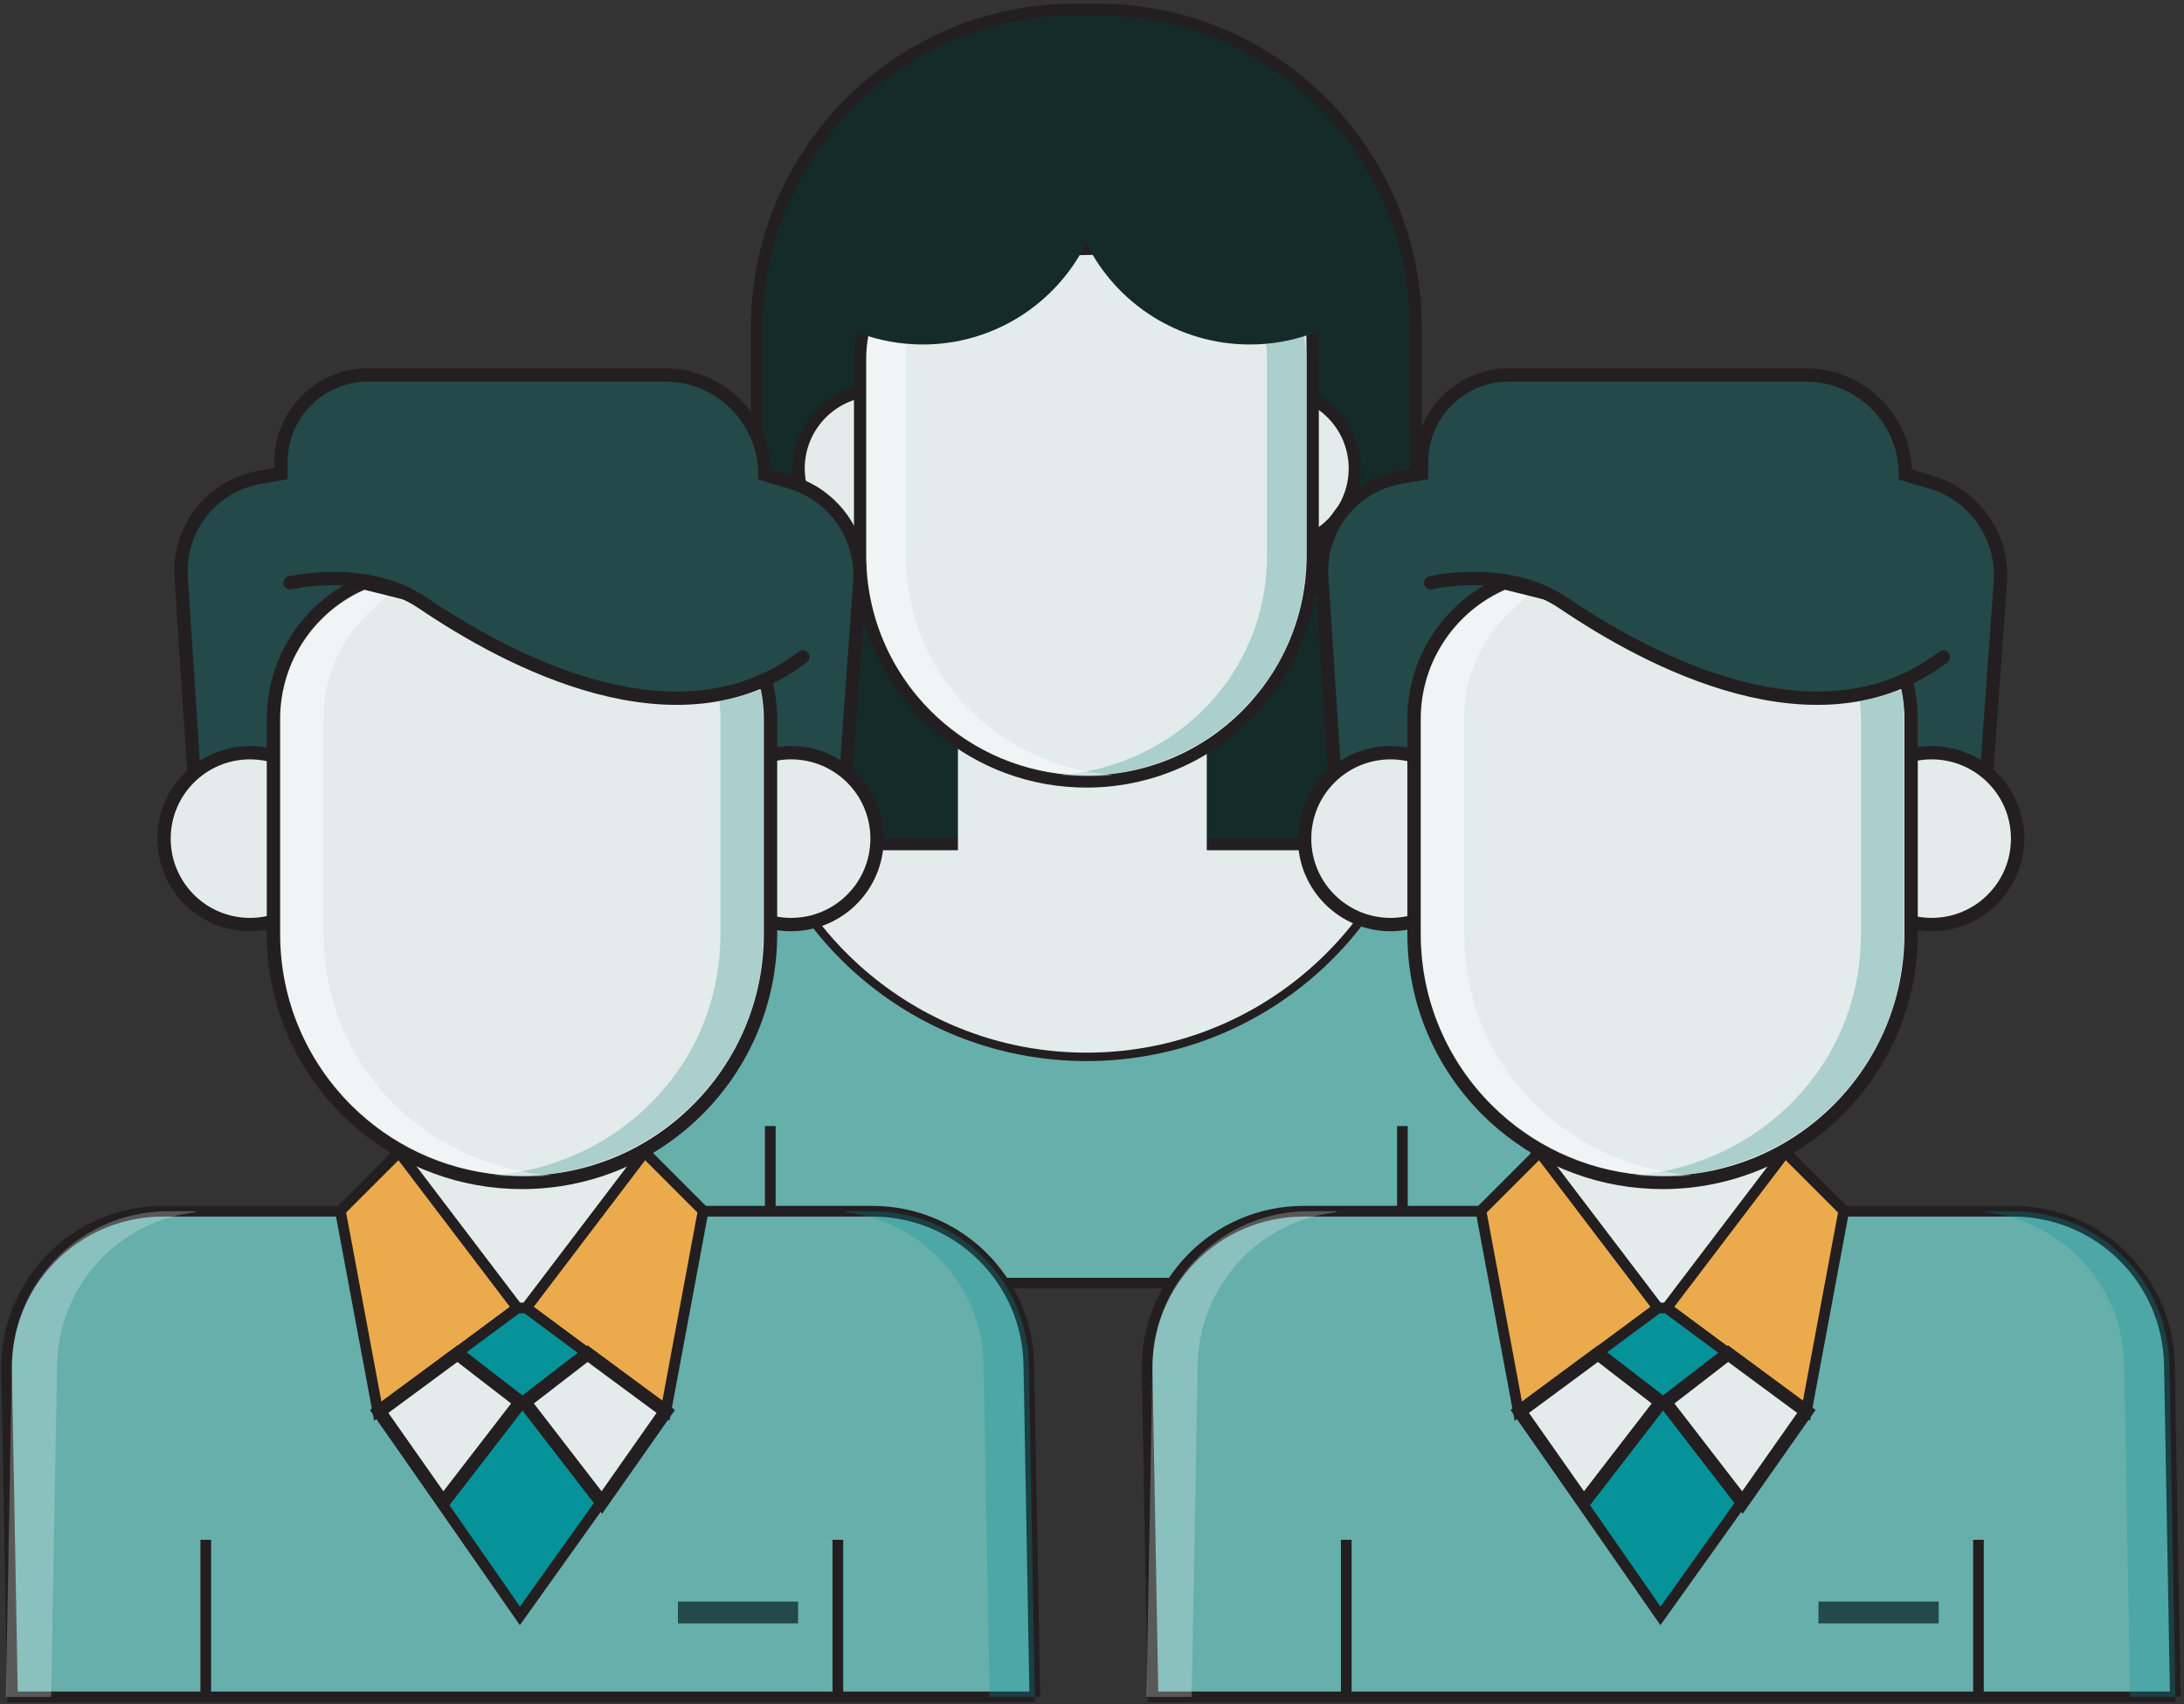 <svg width="542" height="423" viewBox="0 0 542 423" fill="none" xmlns="http://www.w3.org/2000/svg">
<rect x="0" y="0" width="542" height="423" fill="#333333" stroke="none"/>
<path d="M396.921 318.5H143.201L141.741 237.46C141.351 215.75 158.851 197.94 180.561 197.94H356.631C377.791 197.94 395.061 214.9 395.441 236.07L396.921 318.5Z" fill="#66AFAB" stroke="#231F20" stroke-width="2.65" stroke-miterlimit="10"/>
<path d="M352.3 197.94C343.01 234.94 309.53 262.34 269.65 262.34C229.77 262.34 196.28 234.94 187 197.94H352.3Z" fill="#E4EBEB" stroke="#231F20" stroke-width="2.09" stroke-miterlimit="10"/>
<path d="M266.79 2.36H272.4C315.98 2.36 351.37 37.74 351.37 81.33V209.57H187.82V81.33C187.82 37.75 223.2 2.36 266.79 2.36Z" fill="#142B2A" stroke="#231F20" stroke-width="2.94" stroke-miterlimit="10" stroke-linecap="round"/>
<path d="M299.48 177.63H237.73V245.4H299.48V177.63Z" fill="#E4EBEB"/>
<path d="M217.629 135.72C228.36 135.72 237.059 127.021 237.059 116.29C237.059 105.559 228.36 96.86 217.629 96.86C206.898 96.86 198.199 105.559 198.199 116.29C198.199 127.021 206.898 135.72 217.629 135.72Z" fill="#E4EBEB" stroke="#231F20" stroke-width="3.02" stroke-miterlimit="10" stroke-linecap="round"/>
<path d="M316.782 135.72C327.513 135.72 336.212 127.021 336.212 116.29C336.212 105.559 327.513 96.86 316.782 96.86C306.051 96.86 297.352 105.559 297.352 116.29C297.352 127.021 306.051 135.72 316.782 135.72Z" fill="#E4EBEB" stroke="#231F20" stroke-width="3.02" stroke-miterlimit="10" stroke-linecap="round"/>
<path d="M325.781 89.24V137.83C325.781 168.85 300.631 193.99 269.611 193.99C267.981 193.99 266.361 193.92 264.761 193.78C251.181 192.62 238.991 186.64 229.891 177.54C219.731 167.37 213.441 153.33 213.441 137.82V89.23C213.441 75.38 221.861 63.49 233.871 58.42L248.561 62.11L324.831 60.94C325.451 63.49 325.781 86.5 325.781 89.24Z" fill="#E4EBEB" stroke="#231F20" stroke-width="3.02" stroke-miterlimit="10" stroke-linecap="round"/>
<path d="M348.031 279.52V318.81" stroke="#231F20" stroke-width="2.65" stroke-miterlimit="10"/>
<path d="M191.16 279.52V318.81" stroke="#231F20" stroke-width="2.65" stroke-miterlimit="10"/>
<g style="mix-blend-mode:multiply" opacity="0.28">
<path d="M396.919 318.5H385.699L384.219 236.07C383.869 216.39 368.919 200.35 349.809 198.2V197.95H356.629C377.799 197.95 395.059 214.91 395.439 236.07L396.919 318.5Z" fill="#069299"/>
</g>
<path opacity="0.28" d="M141.57 318.5H152.79L154.27 236.07C154.62 216.39 169.57 200.35 188.68 198.2V197.95H181.86C160.69 197.95 143.43 214.91 143.05 236.07L141.57 318.5Z" fill="#E4EBEB"/>
<path opacity="0.46" d="M324.141 89.24V137.83C324.141 168.85 298.991 192.63 267.971 192.63C266.341 192.63 264.721 192.56 263.121 192.42C291.871 189.97 314.441 167.22 314.441 137.83V89.24C314.441 87.88 314.361 86.54 314.201 85.22C316.491 84.74 320.131 83.89 323.491 82.64C323.911 84.78 324.141 86.98 324.141 89.24Z" fill="#66AFAB"/>
<path opacity="0.46" d="M215.109 89.24V137.83C215.109 168.85 240.259 192.63 271.279 192.63C272.909 192.63 274.529 192.56 276.129 192.42C247.379 189.97 224.809 167.22 224.809 137.83V89.24C224.809 87.88 224.889 86.54 225.049 85.22C224.459 85.1 226.179 77.15 230.129 71.04C233.799 65.35 239.729 61.47 238.959 61.27C238.599 61.18 234.119 60.23 234.119 60.23C234.119 60.23 228.619 62.13 223.869 67.44C214.949 77.43 216.709 82.99 215.769 82.64C215.349 84.78 215.119 86.98 215.119 89.24H215.109Z" fill="white"/>
<path d="M256.819 421.21H3.099L1.639 340.17C1.249 318.47 18.739 300.66 40.449 300.66H216.519C237.689 300.66 254.949 317.62 255.329 338.78L256.809 421.21H256.819Z" fill="#66AFAB" stroke="#231F20" stroke-width="2.65" stroke-miterlimit="10"/>
<path d="M159.379 280.34H97.629V325.64H159.379V280.34Z" fill="#E4EBEB" stroke="#231F20" stroke-width="1.77" stroke-miterlimit="10"/>
<path d="M48.087 191.28L44.958 143.27C44.167 131.23 52.597 120.53 64.487 118.48L69.728 117.57V114.71C69.728 102.77 79.407 93.08 91.358 93.08H165.078C178.738 93.08 189.807 104.15 189.807 117.81L196.117 119.67C207.007 122.88 214.187 133.25 213.367 144.57L210.018 191.03" fill="#244949"/>
<path d="M48.087 191.28L44.958 143.27C44.167 131.23 52.597 120.53 64.487 118.48L69.728 117.57V114.71C69.728 102.77 79.407 93.08 91.358 93.08H165.078C178.738 93.08 189.807 104.15 189.807 117.81L196.117 119.67C207.007 122.88 214.187 133.25 213.367 144.57L210.018 191.03" stroke="#231F20" stroke-width="3.31" stroke-miterlimit="10" stroke-linecap="round"/>
<path d="M62.037 229.5C73.817 229.5 83.367 219.95 83.367 208.17C83.367 196.39 73.817 186.84 62.037 186.84C50.257 186.84 40.707 196.39 40.707 208.17C40.707 219.95 50.257 229.5 62.037 229.5Z" fill="#E4EBEB" stroke="#231F20" stroke-width="3.31" stroke-miterlimit="10" stroke-linecap="round"/>
<path d="M196.33 229.5C208.11 229.5 217.66 219.95 217.66 208.17C217.66 196.39 208.11 186.84 196.33 186.84C184.55 186.84 175 196.39 175 208.17C175 219.95 184.55 229.5 196.33 229.5Z" fill="#E4EBEB" stroke="#231F20" stroke-width="3.31" stroke-miterlimit="10" stroke-linecap="round"/>
<path d="M191.219 178.47V231.83C191.219 265.89 163.599 293.51 129.539 293.51C127.749 293.51 125.969 293.43 124.209 293.28C109.299 292.01 95.909 285.44 85.919 275.45C74.759 264.28 67.859 248.86 67.859 231.84V178.48C67.859 163.27 77.109 150.21 90.289 144.64L106.419 148.69L190.179 169.76C190.859 172.55 191.219 175.48 191.219 178.48V178.47Z" fill="#E4EBEB" stroke="#231F20" stroke-width="3.31" stroke-miterlimit="10" stroke-linecap="round"/>
<path d="M207.93 382.22V421.52" stroke="#231F20" stroke-width="2.65" stroke-miterlimit="10"/>
<path d="M51.059 382.22V421.52" stroke="#231F20" stroke-width="2.65" stroke-miterlimit="10"/>
<path d="M84.469 300.54L99.019 285.99L128.409 324.67L93.759 350.35L84.469 300.54Z" fill="#EBAB4C" stroke="#231F20" stroke-width="2.65" stroke-miterlimit="10"/>
<path d="M174.508 300.54L159.968 285.99L130.578 324.67L165.228 350.35L174.508 300.54Z" fill="#EBAB4C" stroke="#231F20" stroke-width="2.65" stroke-miterlimit="10"/>
<path d="M93.758 350.35L128.408 324.67H130.578L165.228 350.35L129.028 401.1L93.758 350.35Z" fill="#069299" stroke="#231F20" stroke-width="2.65" stroke-miterlimit="10"/>
<path d="M198.06 397.55H168.23V402.97H198.06V397.55Z" fill="#244949"/>
<path d="M71.988 144.67C71.988 144.67 90.888 140.16 104.918 149.67C125.828 163.84 168.278 186.77 199.238 163.06L93.338 139.08L71.988 144.67Z" fill="#244949"/>
<path d="M71.988 144.67C71.988 144.67 90.888 140.16 104.918 149.67C125.828 163.84 168.278 186.77 199.238 163.06" stroke="#231F20" stroke-width="3.31" stroke-miterlimit="10" stroke-linecap="round"/>
<g style="mix-blend-mode:multiply" opacity="0.28">
<path d="M256.817 421.21H245.597L244.117 338.78C243.767 319.1 228.817 303.06 209.707 300.91V300.66H216.527C237.697 300.66 254.957 317.62 255.337 338.78L256.817 421.21Z" fill="#069299"/>
</g>
<path opacity="0.28" d="M1.469 421.21H12.689L14.169 338.78C14.519 319.1 29.469 303.06 48.579 300.91V300.66H41.759C20.589 300.66 3.329 317.62 2.949 338.78L1.469 421.21Z" fill="#E4EBEB"/>
<path opacity="0.46" d="M189.43 178.47V231.83C189.43 265.89 161.81 292.01 127.75 292.01C125.96 292.01 124.18 291.93 122.43 291.78C154 289.08 178.79 264.1 178.79 231.83V178.47C178.79 176.98 178.7 175.51 178.53 174.06C181.05 173.54 185.04 172.6 188.73 171.23C189.19 173.57 189.45 176 189.45 178.48L189.43 178.47Z" fill="#66AFAB"/>
<path opacity="0.46" d="M69.688 178.47V231.83C69.688 265.89 97.308 292.01 131.368 292.01C133.158 292.01 134.938 291.93 136.688 291.78C105.118 289.08 80.328 264.1 80.328 231.83V178.47C80.328 176.98 80.418 175.51 80.588 174.06C79.938 173.93 81.828 165.2 86.158 158.49C90.188 152.24 96.698 147.98 95.848 147.76C95.458 147.66 90.538 146.61 90.538 146.61C90.538 146.61 84.498 148.69 79.288 154.53C69.498 165.5 71.428 171.61 70.388 171.23C69.928 173.57 69.668 176 69.668 178.48L69.688 178.47Z" fill="white"/>
<path d="M145.808 336L130.168 348.08L149.358 372.96L165.228 350.35L145.808 336Z" fill="#E4EBEB" stroke="#231F20" stroke-width="3.31" stroke-miterlimit="10" stroke-linecap="round"/>
<path d="M113.528 336L129.158 348.08L109.968 372.96L94.098 350.35L113.528 336Z" fill="#E4EBEB" stroke="#231F20" stroke-width="3.31" stroke-miterlimit="10" stroke-linecap="round"/>
<path d="M539.866 421.21H286.146L284.686 340.17C284.296 318.47 301.786 300.66 323.496 300.66H499.566C520.736 300.66 537.996 317.62 538.376 338.78L539.856 421.21H539.866Z" fill="#66AFAB" stroke="#231F20" stroke-width="2.65" stroke-miterlimit="10"/>
<path d="M442.426 280.34H380.676V325.64H442.426V280.34Z" fill="#E4EBEB" stroke="#231F20" stroke-width="1.77" stroke-miterlimit="10"/>
<path d="M331.146 191.28L328.016 143.27C327.226 131.23 335.656 120.53 347.546 118.48L352.786 117.57V114.71C352.786 102.77 362.466 93.08 374.416 93.08H448.136C461.796 93.08 472.866 104.15 472.866 117.81L479.176 119.67C490.066 122.88 497.246 133.25 496.426 144.57L493.076 191.03" fill="#244949"/>
<path d="M331.146 191.28L328.016 143.27C327.226 131.23 335.656 120.53 347.546 118.48L352.786 117.57V114.71C352.786 102.77 362.466 93.08 374.416 93.08H448.136C461.796 93.08 472.866 104.15 472.866 117.81L479.176 119.67C490.066 122.88 497.246 133.25 496.426 144.57L493.076 191.03" stroke="#231F20" stroke-width="3.31" stroke-miterlimit="10" stroke-linecap="round"/>
<path d="M345.096 229.5C356.876 229.5 366.426 219.95 366.426 208.17C366.426 196.39 356.876 186.84 345.096 186.84C333.315 186.84 323.766 196.39 323.766 208.17C323.766 219.95 333.315 229.5 345.096 229.5Z" fill="#E4EBEB" stroke="#231F20" stroke-width="3.31" stroke-miterlimit="10" stroke-linecap="round"/>
<path d="M479.377 229.5C491.157 229.5 500.707 219.95 500.707 208.17C500.707 196.39 491.157 186.84 479.377 186.84C467.597 186.84 458.047 196.39 458.047 208.17C458.047 219.95 467.597 229.5 479.377 229.5Z" fill="#E4EBEB" stroke="#231F20" stroke-width="3.31" stroke-miterlimit="10" stroke-linecap="round"/>
<path d="M474.278 178.47V231.83C474.278 265.89 446.658 293.51 412.598 293.51C410.808 293.51 409.028 293.43 407.268 293.28C392.358 292.01 378.968 285.44 368.978 275.45C357.818 264.28 350.918 248.86 350.918 231.84V178.48C350.918 163.27 360.168 150.21 373.348 144.64L389.478 148.69L473.238 169.76C473.918 172.55 474.278 175.48 474.278 178.48V178.47Z" fill="#E4EBEB" stroke="#231F20" stroke-width="3.31" stroke-miterlimit="10" stroke-linecap="round"/>
<path d="M490.988 382.22V421.52" stroke="#231F20" stroke-width="2.65" stroke-miterlimit="10"/>
<path d="M334.105 382.22V421.52" stroke="#231F20" stroke-width="2.65" stroke-miterlimit="10"/>
<path d="M367.527 300.54L382.067 285.99L411.467 324.67L376.807 350.35L367.527 300.54Z" fill="#EBAB4C" stroke="#231F20" stroke-width="2.65" stroke-miterlimit="10"/>
<path d="M457.569 300.54L443.029 285.99L413.629 324.67L448.289 350.35L457.569 300.54Z" fill="#EBAB4C" stroke="#231F20" stroke-width="2.65" stroke-miterlimit="10"/>
<path d="M376.809 350.35L411.469 324.67H413.629L448.289 350.35L412.079 401.1L376.809 350.35Z" fill="#069299" stroke="#231F20" stroke-width="2.65" stroke-miterlimit="10"/>
<path d="M481.119 397.55H451.289V402.97H481.119V397.55Z" fill="#244949"/>
<path d="M355.047 144.67C355.047 144.67 373.947 140.16 387.977 149.67C408.887 163.84 451.337 186.77 482.297 163.06L376.397 139.08L355.047 144.67Z" fill="#244949"/>
<path d="M355.047 144.67C355.047 144.67 373.947 140.16 387.977 149.67C408.887 163.84 451.337 186.77 482.297 163.06" stroke="#231F20" stroke-width="3.31" stroke-miterlimit="10" stroke-linecap="round"/>
<g style="mix-blend-mode:multiply" opacity="0.28">
<path d="M539.868 421.21H528.648L527.168 338.78C526.818 319.1 511.868 303.06 492.758 300.91V300.66H499.578C520.748 300.66 538.008 317.62 538.388 338.78L539.868 421.21Z" fill="#069299"/>
</g>
<path opacity="0.28" d="M284.527 421.21H295.747L297.227 338.78C297.577 319.1 312.527 303.06 331.637 300.91V300.66H324.817C303.647 300.66 286.387 317.62 286.007 338.78L284.527 421.21Z" fill="#E4EBEB"/>
<path opacity="0.46" d="M472.477 178.47V231.83C472.477 265.89 444.857 292.01 410.797 292.01C409.007 292.01 407.227 291.93 405.477 291.78C437.047 289.08 461.837 264.1 461.837 231.83V178.47C461.837 176.98 461.747 175.51 461.577 174.06C464.097 173.54 468.087 172.6 471.777 171.23C472.237 173.57 472.497 176 472.497 178.48L472.477 178.47Z" fill="#66AFAB"/>
<path opacity="0.46" d="M352.747 178.47V231.83C352.747 265.89 380.367 292.01 414.427 292.01C416.217 292.01 417.997 291.93 419.747 291.78C388.177 289.08 363.387 264.1 363.387 231.83V178.47C363.387 176.98 363.477 175.51 363.647 174.06C362.997 173.93 364.887 165.2 369.217 158.49C373.247 152.24 379.757 147.98 378.907 147.76C378.517 147.66 373.597 146.61 373.597 146.61C373.597 146.61 367.557 148.69 362.347 154.53C352.557 165.5 354.487 171.61 353.447 171.23C352.987 173.57 352.727 176 352.727 178.48L352.747 178.47Z" fill="white"/>
<path d="M428.859 336L413.219 348.08L432.419 372.96L448.289 350.35L428.859 336Z" fill="#E4EBEB" stroke="#231F20" stroke-width="3.31" stroke-miterlimit="10" stroke-linecap="round"/>
<path d="M396.576 336L412.216 348.08L393.026 372.96L377.156 350.35L396.576 336Z" fill="#E4EBEB" stroke="#231F20" stroke-width="3.31" stroke-miterlimit="10" stroke-linecap="round"/>
<path d="M339.498 58.35L338.238 75.73C330.518 81.86 320.768 85.51 310.148 85.51C292.368 85.51 276.978 75.25 269.578 60.33C262.178 75.25 246.788 85.51 229.008 85.51C218.058 85.51 208.018 81.62 200.188 75.16L199.018 57.27C198.368 47.23 205.388 38.3 215.308 36.59L219.678 35.83V33.44C219.678 23.48 227.758 15.4 237.718 15.4H299.208C310.598 15.4 319.828 24.63 319.828 36.03L325.098 37.58C334.178 40.27 340.168 48.91 339.488 58.36L339.498 58.35Z" fill="#142B2A"/>
</svg>
